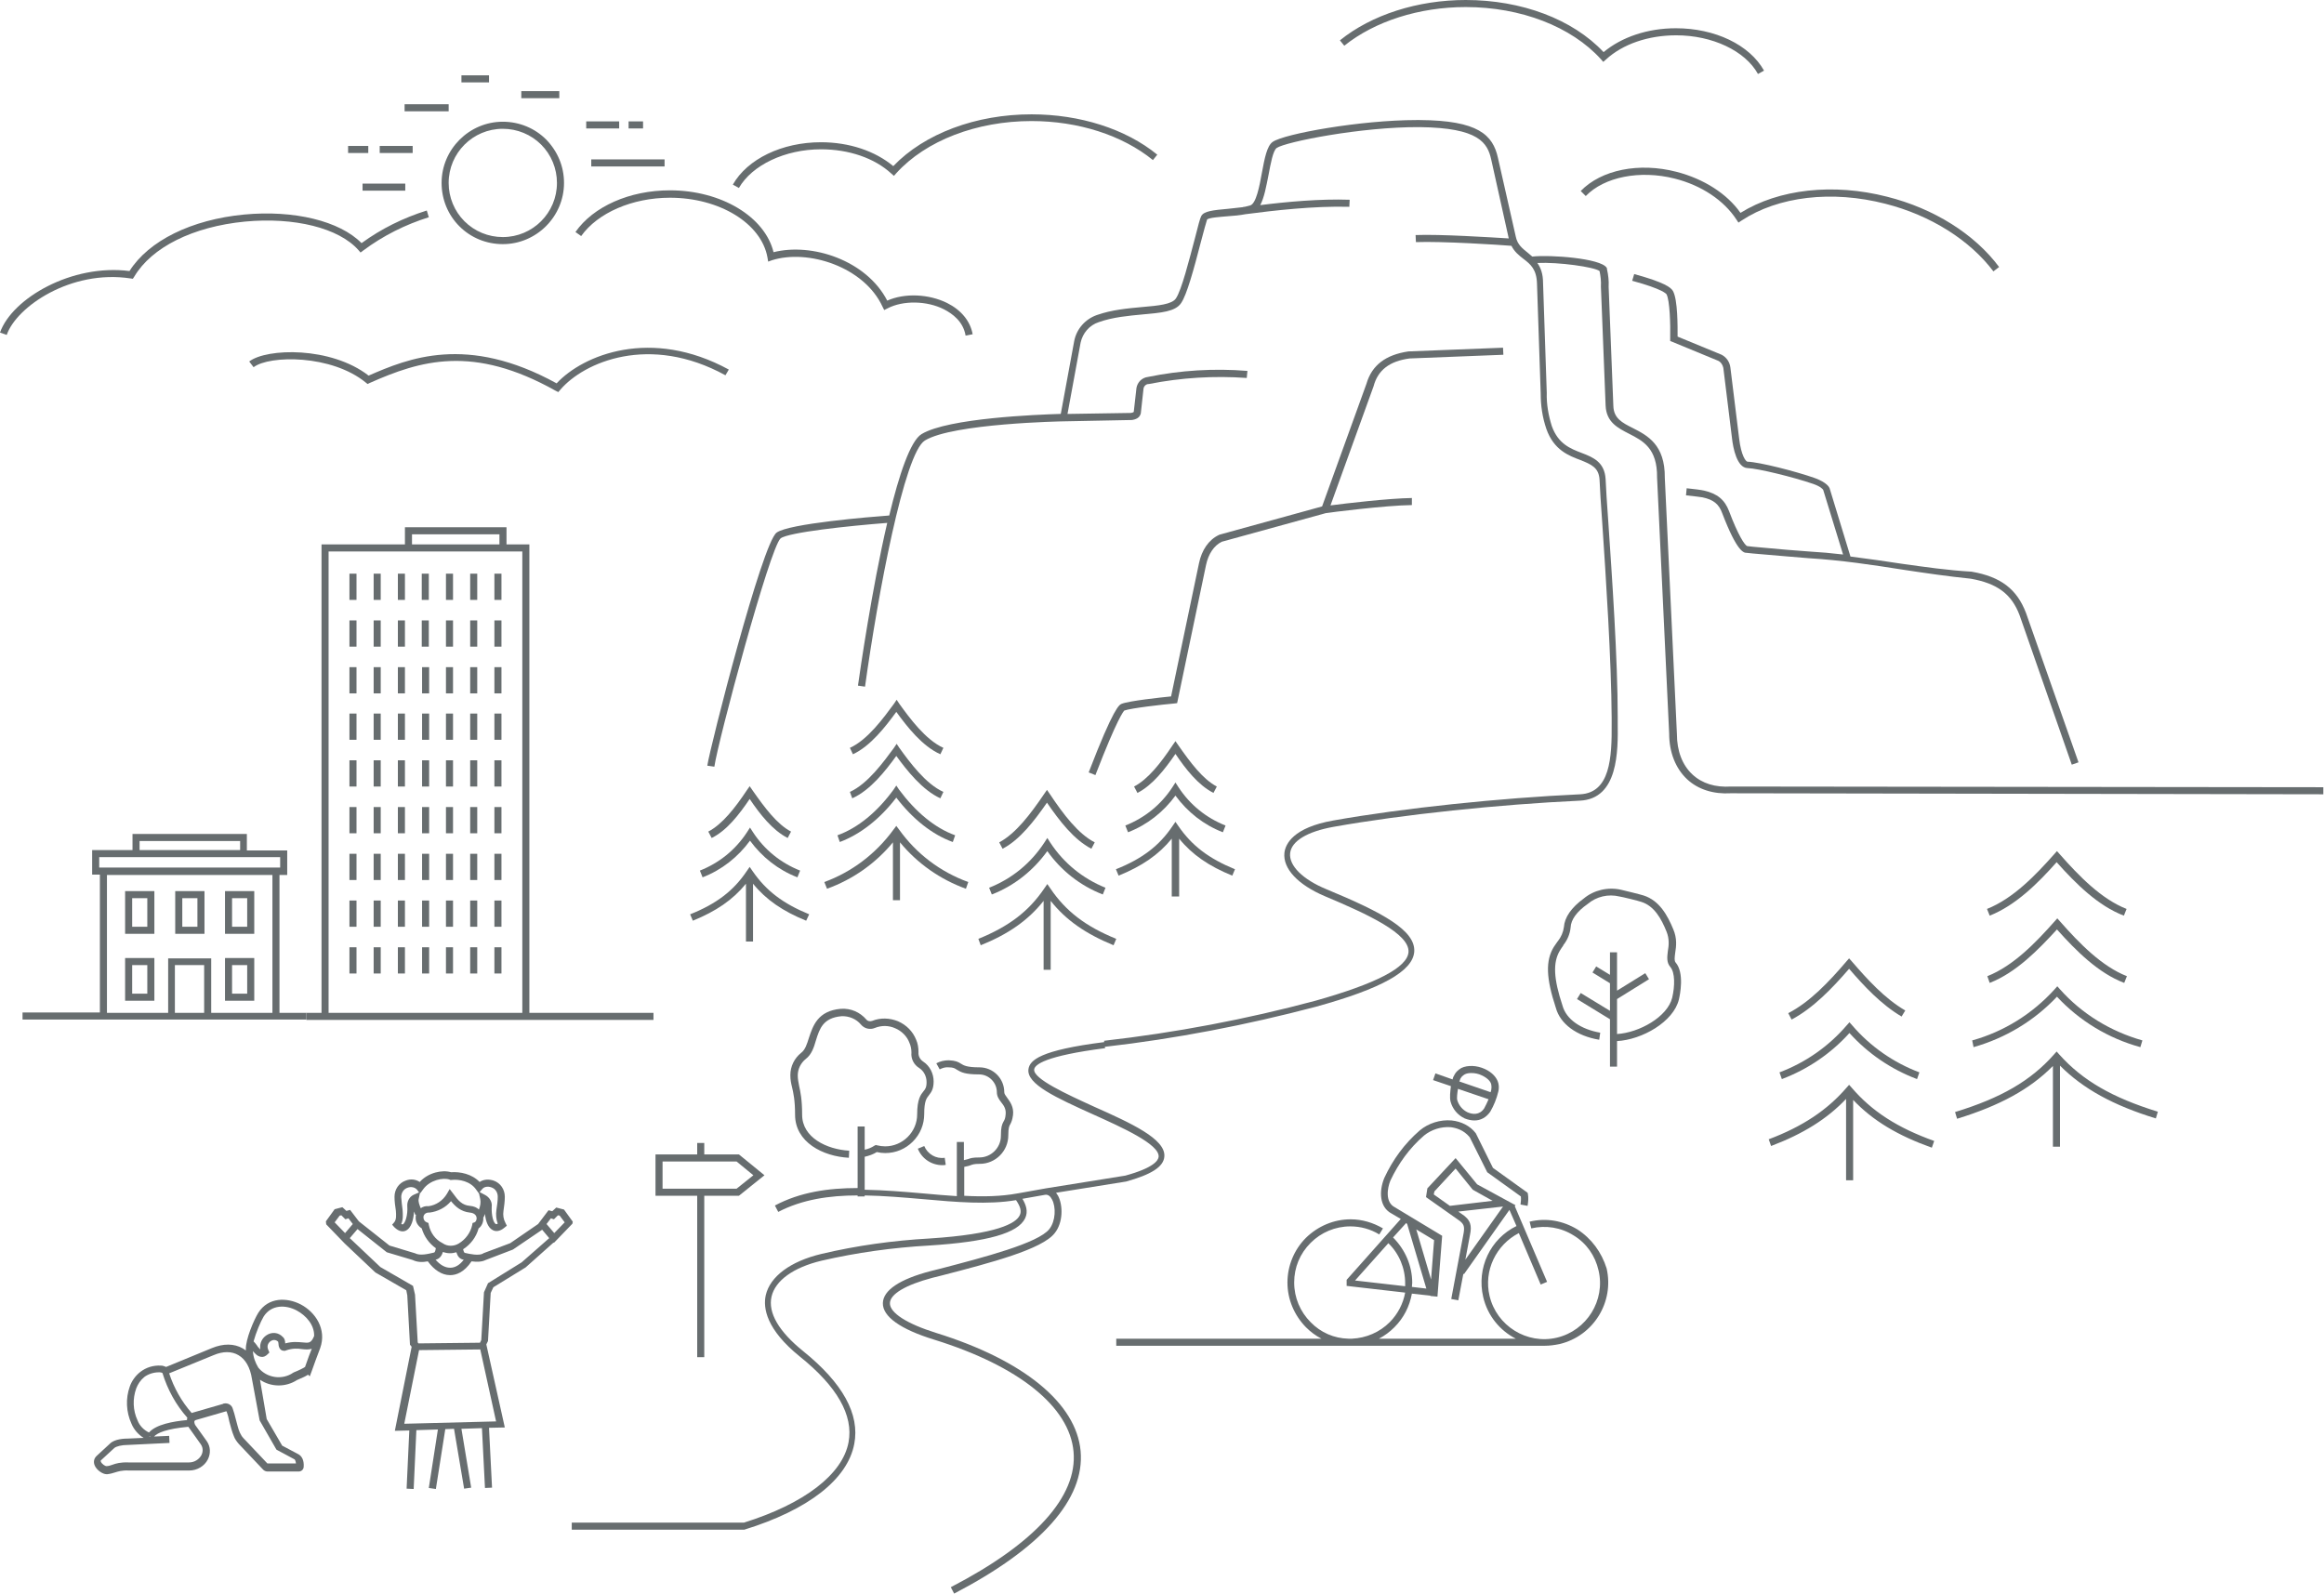 <?xml version="1.0" encoding="utf-8"?>
<!-- Generator: Adobe Illustrator 23.0.3, SVG Export Plug-In . SVG Version: 6.00 Build 0)  -->
<svg version="1.1" id="Layer_1" xmlns="http://www.w3.org/2000/svg" xmlns:xlink="http://www.w3.org/1999/xlink" x="0px" y="0px"
	 viewBox="0 0 691 474" style="enable-background:new 0 0 691 474;" xml:space="preserve">
<style type="text/css">
	.st0{fill:#676D6F;}
</style>
<g>
	<path class="st0" d="M222.9,237.6c3.1,4.6,6.8,9.3,11.3,11.6l1-1.9c-4.2-2.2-7.9-7.2-11.4-12.2l-0.9-1.3l-0.9,1.3
		c-3.4,5.1-7.2,10-11.4,12.2l1,1.9C216.1,247,219.8,242.2,222.9,237.6z"/>
	<path class="st0" d="M240.6,271.9c-7.8-3.2-12.8-7-16.8-12.8l-0.9-1.3l-0.9,1.3c-3.9,5.8-9,9.7-16.8,12.8l0.8,1.9
		c6.9-2.8,11.9-6.2,15.8-11V280h2.1v-17.2c3.9,4.8,8.9,8.2,15.8,11L240.6,271.9z"/>
	<path class="st0" d="M208.9,260.9c5.7-2.2,10.5-6,14.1-10.9c3.6,4.9,8.4,8.7,14.1,10.9l0.8-2c-5.8-2.3-10.6-6.2-14-11.4l-0.9-1.4
		l-0.9,1.4c-3.4,5.2-8.2,9.1-14,11.4L208.9,260.9z"/>
	<path class="st0" d="M586.8,311.4c9.5-2.7,18-7.8,24.8-15c6.7,7.2,15.3,12.4,24.8,15l0.6-2c-9.5-2.7-18-7.9-24.5-15.2l-0.8-0.9
		l-0.8,0.9c-6.6,7.3-15.1,12.6-24.5,15.2L586.8,311.4z"/>
	<path class="st0" d="M419.1,106.6c9.3-0.4,18.6-0.7,27.9-1.1l-0.1-2.1c-9.3,0.4-18.7,0.7-28,1.1l-0.1,0c-6.8,1-10.9,4.1-12.5,9.6
		l-13.2,36.5l-30.5,8.4l-0.2,0.1c-3,1.4-5.1,4.5-5.9,8.4l-8.3,39.6c-3,0.3-12.4,1.3-14.7,2.2c-0.7,0.3-2.3,0.9-9.8,20.4l2,0.8
		c6.6-17.1,8.4-19,8.6-19.2c1.9-0.7,11.4-1.8,14.9-2.1l0.8-0.1l8.6-41.1c0.7-3.3,2.4-5.8,4.7-6.9l30.9-8.5
		c1.2-0.2,17.6-2.3,25.6-2.4l0-2.1c-6.9,0.1-19.6,1.6-24.2,2.2l12.8-35.4C409.7,110,413.2,107.4,419.1,106.6z"/>
	<path class="st0" d="M565.8,167.7c-5.1-0.8-10.2-1.5-15.6-2.2l-6.2-20.3c-0.1-0.3-0.8-1.7-4.3-3c-5.6-2-16.6-4.8-20.1-4.9
		c-0.5,0-1.9-1.8-2.5-6.9l-2.6-21.1c-0.2-1.6-1.1-3-2.6-3.8l-13.1-5.4c0-2.7,0.1-11-1.4-13.6c-0.6-1-2.4-2.5-11.5-5l-0.6,2
		c9.2,2.5,10.1,3.9,10.2,4c1,1.8,1.2,9.1,1.1,13.2l0,0.7l14.3,5.9c0.8,0.4,1.3,1.2,1.5,2.1l2.6,21.1c0.3,2.6,1.4,8.6,4.6,8.7
		c3.1,0.1,13.7,2.7,19.5,4.7c2.3,0.8,2.9,1.6,3,1.8l5.9,19.2c-3.3-0.4-6.7-0.7-10.2-0.9c-1.8-0.1-10.3-0.8-16.5-1.4l-1.8-0.2
		c-0.7-0.2-2.7-3.2-5.4-10.4c-1.3-3.4-3.5-5.2-7.4-6.1c-0.8-0.2-3.2-0.5-5.2-0.7l-0.2,2.1c2.6,0.3,4.4,0.5,4.9,0.6
		c3.3,0.7,4.9,2,5.9,4.8c4.4,11.5,6.4,11.7,7.2,11.7l1.9,0.2c6.2,0.5,14.7,1.3,16.6,1.4c9.8,0.6,19,2,27.9,3.4
		c6.6,1,13.4,2,20.3,2.7c7.8,1.4,12.1,4.5,14.5,10.9l15.5,44.4l2-0.7l-15.6-44.4c-2.7-7.1-7.5-10.8-16.2-12.3
		C579.1,169.6,572.3,168.6,565.8,167.7z"/>
	<path class="st0" d="M245.9,264.3c7.7-2.8,14.4-7.5,19.6-13.8v17.2h2.1v-17.2c5.2,6.3,11.9,11,19.6,13.8l0.7-2
		c-8.3-3-15.4-8.4-20.5-15.5l-0.9-1.2l-0.9,1.2c-5.2,7.1-12.3,12.5-20.5,15.5L245.9,264.3z"/>
	<path class="st0" d="M253.4,237.4c5.4-2.4,9.9-8.2,13.1-12.6c3.2,4.4,7.8,10.2,13.1,12.6l0.9-1.9c-5.3-2.4-10-8.8-13.1-13.1
		l-0.8-1.2l-0.8,1.2c-3.1,4.2-7.8,10.7-13.1,13.1L253.4,237.4z"/>
	<path class="st0" d="M514.7,233.9c-4.7,0.3-8.6-0.9-11.5-3.6c-3-2.8-4.6-7-4.6-12l-3.6-76.2c0.1-9.9-5.2-12.6-9.5-14.8
		c-3.2-1.6-5.7-2.9-5.8-6.6l-1.4-35.4c0.1-1.8-0.1-3.5-0.5-5.3l0-0.2l-0.1-0.2c-1.8-2.8-16.9-3.9-22.1-3.3c-0.4-0.4-0.9-0.7-1.3-1.1
		c-1.6-1.3-3.1-2.4-3.6-4.8L445.4,47c-1.5-6.9-5.9-11.2-23.3-11.3c-0.3,0-0.6,0-0.9,0c-16.7,0-39.4,4.1-42.8,6.5
		c-1.7,1.2-2.4,4.9-3.2,9.2c-0.7,3.9-1.7,9.2-3.5,9.7c-0.5,0.1-1,0.3-1.6,0.4c-0.2,0-0.4,0-0.5,0.1l0,0c-1.4,0.2-3,0.3-4.5,0.5
		c-4.5,0.4-7.1,0.7-7.9,2.1c-0.4,0.7-0.9,2.7-2,7c-1.6,6-3.9,15.2-5.6,17.6c-1.2,1.7-5.2,2.1-9.9,2.5c-4.3,0.4-9.1,0.8-13.6,2.4
		c-3.4,1.2-6,4.1-6.7,7.7l-4,21.7l-0.4,0v0c-6.3,0.2-33.1,1.2-41,6c-3.3,2-6.7,12.1-9.6,24.2c-5.5,0.4-29.9,2.4-33.5,5.1
		c-4.3,3.2-19.7,63.4-20.6,69.3l2.1,0.3c1.1-7.7,16.5-65.1,19.7-67.9c2.4-1.8,20.1-3.7,31.7-4.6c-4.6,19.8-8.1,44.1-8.7,48.4
		l2.1,0.3c3.8-27.4,11.7-69.5,17.8-73.2c8.3-5.1,40.9-5.7,41.3-5.7l20.2-0.4l0.1,0c1.9-0.3,2.4-1.2,2.6-2l0.8-7.3
		c0.1-0.8,0.8-1.4,1.5-1.4l0.1,0c9.6-1.9,19.4-2.5,29.1-1.8l0.2-2.1c-9.9-0.8-19.9-0.2-29.6,1.8c-1.7,0.2-3.1,1.5-3.4,3.3l-0.8,7.1
		c-0.1,0.1-0.3,0.2-0.8,0.3l-18.9,0.3l3.9-21.2c0.6-2.8,2.6-5.2,5.4-6.1c4.2-1.5,8.9-1.9,13.1-2.3c5.4-0.5,9.7-0.8,11.4-3.4
		c1.7-2.5,3.7-9.8,5.9-18.3c0.8-3,1.6-6,1.8-6.5c0.5-0.6,4-0.8,6.2-1c1.8-0.1,3.6-0.3,5.2-0.6c8.4-1.1,20.5-2.5,30.9-2.2l0.1-2.1
		c-8.8-0.3-18.7,0.6-26.6,1.6c1.2-2.2,1.8-5.6,2.5-9.1c0.6-3.2,1.3-7.1,2.4-7.9c2.6-1.8,25.1-6.3,42.5-6.2
		c17.7,0.2,20.2,4.7,21.3,9.7l5.2,23.4c-5-0.3-20.5-1.3-27.7-1l0.1,2.1c7.6-0.3,24.9,0.8,28.4,1.1c0.9,1.8,2.3,2.9,3.6,3.9
		c2.1,1.6,3.9,3.1,4,7.4l1.1,32.6c0,3.6,0.5,7.1,1.7,10.6c2.2,6.2,6.6,7.9,10.1,9.2c3.2,1.3,5.5,2.2,5.7,5.9
		c0.1,2.7,0.4,7.2,0.8,12.8c1.1,16.3,2.7,40.8,2.8,57.9c0,0.5,0,1.1,0,1.7c0.1,10.4-0.5,20.6-9.3,21.1c-23.9,1.1-52.7,4.1-73.5,7.8
		c-11.9,2.1-14.2,7-14.5,9.6c-0.5,4.7,4,9.5,12,12.9c13.1,5.5,25.2,11.2,24.9,16.6c-0.3,4.6-9.6,9.4-27.7,14.5
		c-20.5,5.5-41.6,9.5-62.8,11.9l0,0.4c-19.1,2.4-22.1,5.4-22.5,8c-0.7,4.5,8.4,8.6,19,13.4c8.9,4,20,9,19.7,12.7
		c-0.1,1.1-1.5,3.3-9.9,5.6l-23.7,3.8c0,0,0,0,0,0l-7.8,1.4l0,0l-0.6,0.1c-4.9,0.9-10.2,1-15.8,0.7v-8.6c0.9-0.2,1.5-0.3,1.9-0.5
		c0.6-0.2,1-0.4,2.7-0.4c4.7,0,8.5-3.8,8.5-8.5c0-2.3,0.3-2.8,0.6-3.3c0.3-0.6,0.6-1.2,0.8-2.7c0.3-2.4-0.9-4-1.7-5.1
		c-0.5-0.7-0.9-1.2-0.9-1.7c0-4.1-3.3-7.4-7.4-7.4c-3.8,0-4.7-0.6-5.5-1.1c-0.8-0.5-1.5-0.9-3.6-1c-1.3,0-2.6,0.3-3.7,0.9l1,1.8
		c0.8-0.4,1.7-0.7,2.6-0.6c1.5,0,1.9,0.3,2.5,0.7c1.3,0.8,2.5,1.4,6.6,1.4c2.9,0,5.3,2.4,5.3,5.3c0,1.2,0.6,2.1,1.3,3
		c0.8,1,1.5,2,1.3,3.7c-0.1,1.1-0.3,1.5-0.6,2c-0.5,0.9-0.8,1.7-0.8,4.3c0,3.5-2.9,6.4-6.4,6.4c-2,0-2.6,0.2-3.4,0.5
		c-0.3,0.1-0.7,0.2-1.2,0.3v-5.4h-2.1v16.1c-3.2-0.2-6.6-0.5-9.9-0.8c-5.8-0.5-11.7-1-17.5-1.1V344c1.3-0.3,2.5-0.7,3.6-1.4
		c0.8,0.2,1.7,0.3,2.5,0.3c0,0,0,0,0,0c3.1,0,6-1.2,8.2-3.4c2.2-2.2,3.4-5.1,3.4-8.2c0-3.9,0.7-4.7,1.4-5.6c0.6-0.8,1.4-1.7,1.4-4.1
		c0-2.3-1.1-4.6-3.1-5.9c-0.9-0.6-1.5-1.6-1.4-2.8c0-1.3-0.2-2.6-0.7-3.7c-1-2.5-2.9-4.4-5.4-5.5c-2.5-1-5.2-1.1-7.7-0.1
		c-0.6,0.2-1.3,0.1-1.7-0.4c-1.9-2.2-4.6-3.4-7.6-3.2c-6.9,0.6-8.3,5.1-9.5,8.7c-0.6,1.9-1.1,3.5-2.3,4.4c-2,1.6-3.2,4-3.2,6.6
		c0,1.4,0.2,2.4,0.5,3.6c0.4,1.7,0.9,3.9,0.9,8.2c0,8.2,8.3,12.4,16,12.8l0.1-2.1c-6.7-0.4-14-3.9-14-10.7c0-4.5-0.5-6.8-0.9-8.6
		c-0.2-1.1-0.4-2-0.4-3.1c0-1.9,0.9-3.7,2.4-4.9c1.7-1.3,2.4-3.4,3-5.5c1.1-3.5,2.1-6.7,7.6-7.2c2.2-0.1,4.4,0.8,5.8,2.5
		c1,1.2,2.7,1.6,4.1,1c2-0.8,4.1-0.8,6.1,0.1c1.9,0.8,3.5,2.4,4.2,4.3c0.4,0.9,0.6,1.9,0.6,2.9c-0.2,1.9,0.8,3.7,2.3,4.6
		c1.4,0.9,2.2,2.5,2.2,4.2c0,1.6-0.4,2.1-0.9,2.7c-0.8,1-1.9,2.3-1.9,6.9c0,2.5-1,4.9-2.8,6.7c-1.8,1.8-4.2,2.8-6.7,2.8c0,0,0,0,0,0
		c-0.8,0-1.6-0.1-2.4-0.3l-0.4-0.1l-0.4,0.2c-0.9,0.6-1.9,1-2.9,1.2V335h-2.1v18.3c-8.7,0-17.1,1.2-24.6,5.2l1,1.9
		c7.1-3.7,15.2-4.9,23.6-4.9v0.3h2.1v-0.3c5.7,0.1,11.5,0.6,17.3,1.1c10,0.9,19.4,1.7,27.7,0.3c1.3,1.9,1.7,3.3,1.1,4.5
		c-1.1,2.4-6.7,5.6-26.8,6.9c-10.8,0.6-21.7,2.1-32.2,4.6c-9.2,2.2-15.2,6.7-16.5,12.2c-0.9,3.9,0.2,10.3,10.1,18.3
		c11.1,8.9,16,17.5,14.5,25.5c-1.8,9.6-13.2,18.3-31.1,23.9h-51.2v2.1H221l0.3,0c19.1-5.9,30.7-15,32.7-25.5
		c1.7-8.8-3.4-18.1-15.2-27.6c-7.2-5.8-10.5-11.4-9.4-16.2c1.1-4.8,6.5-8.7,14.9-10.7c10.4-2.4,21.2-3.9,31.9-4.5
		c17.5-1.1,26.5-3.7,28.6-8.1c1-2.1,0.2-4.1-0.8-5.8l6.8-1.2c0.8-0.1,1.5,0.4,2,1.4c1.2,2.2,1.1,6.4-0.8,8.8
		c-3.3,4.2-19.5,8.4-32.5,11.8l-2.8,0.7c-9.2,2.4-14.1,5.7-14.2,9.5c-0.1,4,5.2,7.8,15.3,10.9c25.1,7.8,40.2,19.9,41.4,33.3
		c1.2,13.3-11.4,27.3-36.5,40.3l1,1.9c25.9-13.5,38.9-28.1,37.6-42.4c-1.3-14.2-16.9-27-42.9-35.1c-8.7-2.7-13.9-6-13.8-8.9
		c0.1-2.7,4.7-5.4,12.6-7.5l2.8-0.7c14.7-3.8,29.9-7.8,33.6-12.6c2.5-3.1,2.5-8.2,1-11.1c-0.2-0.3-0.4-0.6-0.6-0.9l20.6-3.3l0.1,0
		c7.6-2.1,11.3-4.4,11.5-7.5c0.4-5.2-9.9-9.9-20.9-14.8c-8.1-3.7-18.2-8.3-17.8-11.1c0.2-1.4,3.2-4,21.1-6.3l-0.1-0.4
		c21.1-2.4,42.2-6.5,62.7-11.9c19.6-5.4,28.9-10.6,29.3-16.4c0.4-6.3-9.3-11.6-26.2-18.6c-7-2.9-11.1-7-10.7-10.7
		c0.4-3.6,5.1-6.4,12.8-7.8c20.7-3.7,49.5-6.7,73.3-7.8c11.5-0.5,11.4-14.7,11.3-23.2c0-0.6,0-1.2,0-1.7c0-17.2-1.7-41.8-2.8-58
		c-0.4-5.6-0.7-10-0.8-12.7c-0.3-5.1-3.7-6.5-7.1-7.8c-3.4-1.3-7-2.7-8.9-8c-1-3.2-1.6-6.5-1.5-9.9l-1.1-32.6c0-2.8-0.7-4.6-1.7-6
		c6.3-0.3,17,1.2,18.5,2.4c0.3,1.5,0.5,3,0.4,4.6l1.4,35.4c0.2,5,3.7,6.7,7,8.4c4.1,2.1,8.4,4.3,8.3,13l3.6,76.2
		c0,5.5,1.9,10.3,5.3,13.5c3.3,3.1,7.9,4.5,13,4.2l176.2,0.3l0-2.1L514.7,233.9z"/>
	<path class="st0" d="M266.5,211.7c3.2,4.4,7.7,10.2,13.1,12.6l0.9-1.9c-5.3-2.4-10-8.8-13.1-13.1l-0.8-1.2l-0.8,1.2
		c-3.1,4.2-7.8,10.7-13.1,13.1l0.9,1.9C258.8,221.9,263.3,216.1,266.5,211.7z"/>
	<path class="st0" d="M294.9,266c6.7-2.6,12.3-7.1,16.5-12.9c4.1,5.8,9.8,10.3,16.5,12.9l0.8-2c-6.7-2.7-12.4-7.3-16.4-13.4
		l-0.9-1.4l-0.9,1.4c-4,6.1-9.6,10.7-16.4,13.4L294.9,266z"/>
	<path class="st0" d="M291.6,281.1c8.2-3.3,14.1-7.4,18.7-13.2v20.5h2.1v-20.5c4.5,5.7,10.4,9.8,18.7,13.2l0.8-1.9
		c-9.1-3.7-15-8.2-19.6-15l-0.9-1.3l-0.9,1.3c-4.6,6.8-10.5,11.3-19.6,15L291.6,281.1z"/>
	<path class="st0" d="M312.2,236.2l-0.9-1.3l-0.9,1.3c-4,5.9-8.4,11.7-13.3,14.3l1,1.9c5.2-2.7,9.5-8.4,13.2-13.7
		c3.7,5.4,8,11,13.2,13.7l1-1.9C320.6,248,316.2,242.2,312.2,236.2z"/>
	<path class="st0" d="M335.4,247.5c5.7-2.2,10.5-6,14.1-10.9c3.6,4.9,8.4,8.7,14.1,10.9l0.8-2c-5.8-2.3-10.6-6.2-14-11.4l-0.9-1.4
		l-0.9,1.4c-3.4,5.2-8.2,9.1-14,11.4L335.4,247.5z"/>
	<path class="st0" d="M349.5,224.2c3.1,4.6,6.8,9.3,11.3,11.6l1-1.9c-4.2-2.2-7.9-7.2-11.4-12.2l-0.9-1.3l-0.9,1.3
		c-3.4,5.1-7.2,10-11.4,12.2l1,1.9C342.7,233.5,346.4,228.7,349.5,224.2z"/>
	<path class="st0" d="M350.6,266.6v-17.2c3.9,4.8,8.9,8.2,15.8,11l0.8-1.9c-7.8-3.2-12.8-7-16.8-12.8l-0.9-1.3l-0.9,1.3
		c-3.9,5.8-9,9.7-16.8,12.8l0.8,1.9c6.9-2.8,11.9-6.2,15.8-11v17.2H350.6z"/>
	<path class="st0" d="M249.7,250.4c6.1-2.3,11.9-6.8,16.8-13.2c4.9,6.4,10.7,11,16.8,13.2l0.7-2c-6.1-2.2-11.8-7-16.7-13.6l-0.8-1.2
		l-0.8,1.2c-4.9,6.7-10.6,11.4-16.7,13.6L249.7,250.4z"/>
	<path class="st0" d="M550.6,323.5l-0.8-0.9l-0.8,0.9c-5.7,6.6-13,11.5-23.1,15.3l0.7,2c9.5-3.6,16.6-8,22.3-14V351h2.1v-23.9
		c5.9,6.2,13.3,10.6,23.4,14.2l0.7-2C564.2,335.4,556.6,330.5,550.6,323.5z"/>
	<path class="st0" d="M612.3,313.6l-0.8-0.9l-0.8,0.9c-6.9,7.8-15.7,12.9-29.4,17.1l0.6,2c12.7-3.9,21.7-8.8,28.5-15.7V341h2.1
		v-24.1c6.9,6.9,15.8,11.8,28.5,15.7l0.6-2C628,326.4,619.2,321.3,612.3,313.6z"/>
	<path class="st0" d="M529.8,320.9c7.7-2.9,14.6-7.6,20.1-13.7c5.5,6.1,12.4,10.8,20.1,13.7l0.7-2c-7.7-2.9-14.6-7.7-20-14l-0.8-0.9
		l-0.8,0.9c-5.4,6.3-12.3,11.1-20,14L529.8,320.9z"/>
	<path class="st0" d="M549.8,288.1c4.4,5.1,9.5,10.6,15.6,14.2l1.1-1.8c-6.2-3.6-11.4-9.4-15.9-14.6l-0.8-0.9l-0.8,0.9
		c-5.2,6.1-10.9,12.1-17.3,15.4l1,1.9C539.1,299.8,544.7,294,549.8,288.1z"/>
	<path class="st0" d="M611.5,256.4c5.9,6.6,12.4,13,20,15.9l0.8-2c-7.4-2.9-14-9.6-19.9-16.3l-0.8-0.9l-0.8,0.9
		c-5.6,6.3-12.2,13.2-20,16.3l0.8,2C599.4,269.2,606,262.6,611.5,256.4z"/>
	<path class="st0" d="M591.6,292.3c7.9-3.1,14.4-9.8,20-15.9c5.9,6.6,12.4,13,20,15.9l0.8-2c-7.4-2.9-14-9.6-19.9-16.3l-0.8-0.9
		l-0.8,0.9c-5.6,6.3-12.2,13.2-20,16.3L591.6,292.3z"/>
	<rect x="137.2" y="22.4" class="st0" width="8.2" height="2.1"/>
	<path class="st0" d="M136.6,67.3c3.4,3.4,8,5.3,12.9,5.3c0,0,0,0,0,0c10,0,18.2-8.2,18.2-18.2c0-4.9-1.9-9.4-5.3-12.9
		c-3.4-3.4-8-5.3-12.9-5.3c0,0,0,0,0,0c-10,0-18.2,8.2-18.2,18.2C131.3,59.3,133.2,63.9,136.6,67.3z M149.5,38.3
		C149.5,38.3,149.5,38.3,149.5,38.3c4.3,0,8.4,1.7,11.4,4.7c3,3,4.7,7.1,4.7,11.4c0,8.9-7.2,16.1-16.1,16.1c0,0,0,0,0,0
		c-4.3,0-8.4-1.7-11.4-4.7c-3-3-4.7-7.1-4.7-11.4C133.4,45.5,140.6,38.3,149.5,38.3z"/>
	<rect x="120.3" y="31" class="st0" width="13.1" height="2.1"/>
	<rect x="175.8" y="47.4" class="st0" width="21.8" height="2.1"/>
	<path class="st0" d="M244.1,44.4c8.3,0,15.9,2.6,20.9,7.2l0.8,0.7l0.7-0.8c8.8-9.7,23.9-15.5,40.2-15.5c13.9,0,27,4.2,36.1,11.6
		l1.3-1.6c-9.4-7.7-23.1-12-37.4-12c-16.5,0-31.8,5.7-41.1,15.4c-5.4-4.5-13.1-7.1-21.5-7.1c-11.6,0-21.9,5-26.2,12.6l1.8,1
		C223.6,49.1,233.4,44.4,244.1,44.4z"/>
	<rect x="112.9" y="43.4" class="st0" width="9.8" height="2.1"/>
	<rect x="155" y="27.1" class="st0" width="11.3" height="2.1"/>
	<rect x="174.3" y="36.1" class="st0" width="9.8" height="2.1"/>
	<path class="st0" d="M38.8,82.8l0.7,0.1l0.4-0.6c5.2-8.8,17.5-14.9,32.9-16.4c14.7-1.4,28,1.9,33.8,8.5l0.6,0.7l0.8-0.6
		c5.9-4.4,12.5-7.7,19.5-9.9l-0.6-2c-7,2.2-13.5,5.4-19.4,9.7c-6.5-6.6-20.1-9.9-34.9-8.5c-15.7,1.5-28.4,7.8-34.1,16.8
		C21.4,78.4,3.6,88.7,0,98.9l2,0.7C4.9,91.2,21.1,80.1,38.8,82.8z"/>
	<rect x="186.9" y="36.1" class="st0" width="4.3" height="2.1"/>
	<rect x="107.8" y="54.6" class="st0" width="12.7" height="2.1"/>
	<path class="st0" d="M199.2,58.8c14.7,0,27.2,7.6,29,17.8l0.2,1.2l1.1-0.4c10.7-3.4,27.4,1.9,32.9,13.8l0.5,1l1-0.5
		c4.6-2.4,11.7-2.3,16.8,0.3c2.5,1.3,5.7,3.6,6.4,7.8l2.1-0.4c-0.7-3.9-3.4-7.2-7.6-9.3c-5.5-2.7-12.6-3-17.8-0.7
		C257.6,77.4,241.4,72.1,230,75c-2.6-10.6-15.6-18.4-30.8-18.4c-12,0-22.8,4.8-28.1,12.4l1.7,1.2C177.7,63.3,188,58.8,199.2,58.8z"
		/>
	<rect x="103.5" y="43.4" class="st0" width="6" height="2.1"/>
	<path class="st0" d="M216.7,109.9c-23.1-12.6-43.3-4.4-51.2,4.1c-26.7-14.7-44.2-7.4-55.9-2.3c-11.2-8.7-30.3-8.2-35.5-4.2l1.3,1.7
		c4.7-3.6,23.2-3.8,33.4,4.6l0.5,0.4l0.6-0.3c15.1-6.7,30.7-11.5,55.3,2.3l0.8,0.4l0.6-0.7c7-8.2,26.5-16.7,49.1-4.3L216.7,109.9z"
		/>
	<path class="st0" d="M435.8,2.1c16.4,0,31.4,5.8,40.2,15.5l0.7,0.8l0.8-0.7c5-4.6,12.6-7.2,20.9-7.2c10.7,0,20.5,4.6,24.3,11.5
		l1.8-1c-4.3-7.7-14.6-12.6-26.2-12.6c-8.4,0-16.1,2.6-21.5,7.1C467.6,5.7,452.4,0,435.8,0c-14.3,0-28,4.4-37.4,12l1.3,1.6
		C408.8,6.3,422,2.1,435.8,2.1z"/>
	<path class="st0" d="M498.5,51.1c-11.2-2.9-22.4-0.6-28.5,5.7l1.5,1.5c5.5-5.7,16.1-7.8,26.4-5.2c8,2,14.7,6.5,18.4,12.2l0.6,0.9
		l0.9-0.6c10.9-7.2,26.9-9.1,42.8-5c13.4,3.4,25.1,10.8,32.1,20.1l1.7-1.3c-7.3-9.8-19.4-17.4-33.3-20.9c-16-4.1-32.2-2.3-43.6,4.8
		C513.5,57.6,506.6,53.2,498.5,51.1z"/>
	<rect x="132.6" y="267.8" class="st0" width="2.1" height="7.8"/>
	<rect x="132.6" y="253.9" class="st0" width="2.1" height="7.8"/>
	<rect x="139.8" y="281.7" class="st0" width="2.1" height="7.8"/>
	<rect x="132.6" y="240" class="st0" width="2.1" height="7.8"/>
	<rect x="132.6" y="226.1" class="st0" width="2.1" height="7.8"/>
	<rect x="139.8" y="184.5" class="st0" width="2.1" height="7.8"/>
	<rect x="139.8" y="170.6" class="st0" width="2.1" height="7.8"/>
	<rect x="139.8" y="198.4" class="st0" width="2.1" height="7.8"/>
	<rect x="132.6" y="212.2" class="st0" width="2.1" height="7.8"/>
	<rect x="125.5" y="281.7" class="st0" width="2.1" height="7.8"/>
	<rect x="125.5" y="267.8" class="st0" width="2.1" height="7.8"/>
	<rect x="132.6" y="281.7" class="st0" width="2.1" height="7.8"/>
	<rect x="132.6" y="198.4" class="st0" width="2.1" height="7.8"/>
	<rect x="132.6" y="170.6" class="st0" width="2.1" height="7.8"/>
	<rect x="132.6" y="184.5" class="st0" width="2.1" height="7.8"/>
	<rect x="125.5" y="253.9" class="st0" width="2.1" height="7.8"/>
	<rect x="147" y="240" class="st0" width="2.1" height="7.8"/>
	<rect x="147" y="226.1" class="st0" width="2.1" height="7.8"/>
	<rect x="147" y="212.2" class="st0" width="2.1" height="7.8"/>
	<rect x="125.5" y="240" class="st0" width="2.1" height="7.8"/>
	<rect x="147" y="253.9" class="st0" width="2.1" height="7.8"/>
	<rect x="147" y="198.4" class="st0" width="2.1" height="7.8"/>
	<rect x="147" y="267.8" class="st0" width="2.1" height="7.8"/>
	<rect x="139.8" y="267.8" class="st0" width="2.1" height="7.8"/>
	<rect x="139.8" y="253.9" class="st0" width="2.1" height="7.8"/>
	<rect x="139.8" y="240" class="st0" width="2.1" height="7.8"/>
	<rect x="139.8" y="226.1" class="st0" width="2.1" height="7.8"/>
	<rect x="147" y="170.6" class="st0" width="2.1" height="7.8"/>
	<rect x="147" y="184.5" class="st0" width="2.1" height="7.8"/>
	<rect x="147" y="281.7" class="st0" width="2.1" height="7.8"/>
	<rect x="139.8" y="212.2" class="st0" width="2.1" height="7.8"/>
	<rect x="103.9" y="184.5" class="st0" width="2.1" height="7.8"/>
	<rect x="111.1" y="198.4" class="st0" width="2.1" height="7.8"/>
	<rect x="111.1" y="170.6" class="st0" width="2.1" height="7.8"/>
	<rect x="111.1" y="184.5" class="st0" width="2.1" height="7.8"/>
	<rect x="103.9" y="281.7" class="st0" width="2.1" height="7.8"/>
	<rect x="111.1" y="226.1" class="st0" width="2.1" height="7.8"/>
	<rect x="111.1" y="212.2" class="st0" width="2.1" height="7.8"/>
	<rect x="111.1" y="240" class="st0" width="2.1" height="7.8"/>
	<rect x="103.9" y="267.8" class="st0" width="2.1" height="7.8"/>
	<path class="st0" d="M120.4,156.8v5.1H95.6v139.3h-4.5v2.1h103.2v-2.1h-36.9V161.9h-6.8v-5.1H120.4z M122.5,158.9h26v3h-26V158.9z
		 M155.3,164v137.2H97.7V164H155.3z"/>
	<rect x="103.9" y="170.6" class="st0" width="2.1" height="7.8"/>
	<rect x="103.9" y="198.4" class="st0" width="2.1" height="7.8"/>
	<rect x="111.1" y="253.9" class="st0" width="2.1" height="7.8"/>
	<rect x="103.9" y="212.2" class="st0" width="2.1" height="7.8"/>
	<rect x="103.9" y="240" class="st0" width="2.1" height="7.8"/>
	<rect x="103.9" y="253.9" class="st0" width="2.1" height="7.8"/>
	<rect x="103.9" y="226.1" class="st0" width="2.1" height="7.8"/>
	<rect x="125.5" y="198.4" class="st0" width="2.1" height="7.8"/>
	<rect x="125.4" y="170.6" class="st0" width="2.1" height="7.8"/>
	<rect x="118.3" y="253.9" class="st0" width="2.1" height="7.8"/>
	<rect x="118.3" y="267.8" class="st0" width="2.1" height="7.8"/>
	<rect x="118.3" y="281.7" class="st0" width="2.1" height="7.8"/>
	<rect x="125.4" y="184.5" class="st0" width="2.1" height="7.8"/>
	<rect x="125.5" y="212.2" class="st0" width="2.1" height="7.8"/>
	<rect x="111.1" y="267.8" class="st0" width="2.1" height="7.8"/>
	<rect x="125.5" y="226.1" class="st0" width="2.1" height="7.8"/>
	<rect x="118.3" y="184.5" class="st0" width="2.1" height="7.8"/>
	<rect x="118.3" y="170.6" class="st0" width="2.1" height="7.8"/>
	<rect x="111.1" y="281.7" class="st0" width="2.1" height="7.8"/>
	<rect x="118.3" y="240" class="st0" width="2.1" height="7.8"/>
	<rect x="118.3" y="212.2" class="st0" width="2.1" height="7.8"/>
	<rect x="118.3" y="198.4" class="st0" width="2.1" height="7.8"/>
	<rect x="118.3" y="226.1" class="st0" width="2.1" height="7.8"/>
	<path class="st0" d="M498.1,283.3c0.3-1.9,0.6-4.2-0.6-7c-1.7-4.1-4.1-8.5-8.8-10c-0.9-0.3-5.8-1.5-6.7-1.7
		c-3.9-0.9-8.1,0.1-11.1,2.6c-3.7,2.7-5.7,5.6-5.9,8.5c-0.2,1.5-0.8,2.9-1.8,4.2l-0.1,0.1c-0.4,0.5-0.7,1.1-1.1,1.6
		c-2.5,4.1-2.3,9.3,0.6,18.1c1.3,4.8,6.2,8.4,12.9,9.5l0.3-2.1c-5.8-1-10.1-4-11.2-8c-2.7-8.1-2.9-12.9-0.8-16.4
		c0.3-0.5,0.7-1.1,1-1.5l0-0.1c1.2-1.5,2-3.3,2.2-5.3c0.1-2.3,1.8-4.7,5.1-7c2.6-2.2,6.1-3,9.4-2.2c0.8,0.1,5.7,1.3,6.5,1.6
		c3.9,1.2,6,5.1,7.5,8.8c0.9,2.2,0.7,4.2,0.4,5.9c-0.2,1.7-0.4,3.3,0.7,4.6c1.5,1.7,1.4,5.8,0.6,9.2c-1.4,5.7-9.8,10.4-16.4,10.8
		v-10.4l9.5-5.9l-1.1-1.8l-8.4,5.2v-11.4h-2.1v6.7l-4.1-2.5l-1.1,1.8l5.2,3.2v8.2l-8.7-5.3l-1.1,1.8l9.8,6v14.1h2.1v-7.6
		c7.4-0.4,16.8-5.7,18.4-12.4c0.3-1.3,1.7-7.9-1-11C497.8,285.7,497.9,284.8,498.1,283.3z"/>
	<path class="st0" d="M274.8,340.8l-1.9,0.8c1.2,3,4.1,4.9,7.3,4.9c0.3,0,0.7,0,1-0.1l-0.3-2.1C278.3,344.7,275.8,343.2,274.8,340.8
		z"/>
	<path class="st0" d="M209.4,403.6v-48h10.3l7.6-6.1l-7.6-6.2h-10.3v-3.4h-2.1v3.4h-12.4l0,12.3h12.4v48H209.4z M197,353.5l0-8.1h22
		l5,4.1l-5,4H197z"/>
	<path class="st0" d="M91.1,301.2h-8v-41h2.3v-7.3H73.4V248H39.4v4.8h-12v7.3h2.3v41h-23v2.1h84.4V301.2z M41.5,250.1h29.9v2.7H41.5
		V250.1z M29.5,258v-3.1h53.8v3.1l-51.5,0L29.5,258z M60.7,301.2h-8.7V287h8.7V301.2z M81,301.2H62.8v-16.2H50v16.2H31.8v-41H81
		V301.2z"/>
	<path class="st0" d="M45.9,284.9h-8.7v12.7h8.7V284.9z M43.8,295.5h-4.5V287h4.5V295.5z"/>
	<path class="st0" d="M75.6,265h-8.7v12.7h8.7V265z M73.5,275.6H69v-8.5h4.5V275.6z"/>
	<path class="st0" d="M60.8,265h-8.7v12.7h8.7V265z M58.7,275.6h-4.5v-8.5h4.5V275.6z"/>
	<path class="st0" d="M45.9,265h-8.7v12.7h8.7V265z M43.8,275.6h-4.5v-8.5h4.5V275.6z"/>
	<path class="st0" d="M75.6,284.9h-8.7v12.7h8.7V284.9z M73.5,295.5H69V287h4.5V295.5z"/>
	<path class="st0" d="M170.3,363.3l-2.6-3.6l-2.3-0.6l-1.2,1.1l-1.1-0.3l-3.1,4.1l-8.3,5.7l-8,3l-0.1,0.1c-1.3,0.7-4,0.1-5.3-0.2
		c-0.2,0-0.4-0.2-0.6-1.1c2.2-1.4,3.9-3.6,4.6-6.2c0.9-0.6,1.5-1.9,1.4-3.2c0.2-0.3,0.4-0.7,0.5-1.1c0.2,2.1,0.9,4.1,2.3,4.8
		c0.7,0.4,2,0.6,3.6-0.8l0.6-0.5l-0.4-0.8c-0.6-1.1-0.8-2.4-0.6-3.6c0.2-1.4,0.4-2.8,0.4-4.2c0-2.2-1.3-4.1-3.3-4.8
		c-1.5-0.5-3-0.4-4.2,0.4c-2.3-2.4-5.8-3.1-8.5-2.9c-2.6-0.8-6.8,0.1-9.3,2.9c-1.2-0.8-2.7-1-4.2-0.4c-2,0.7-3.3,2.6-3.3,4.8
		c0,1.4,0.2,2.8,0.4,4.1c0.1,1.3,0.2,2.7-0.5,3.5l-0.6,0.7l0.6,0.7c1.5,1.5,2.7,1.4,3.4,1.1c1.8-0.8,2.4-3.6,2.5-5.8
		c0,0,0,0.1,0,0.1c0.1,0.3,0.3,0.7,0.4,1l0.2-0.1c-0.1,0.3-0.1,0.5-0.1,0.8c-0.1,1.4,0.7,2.6,1.8,3.3c0.7,2.4,2.2,4.5,4.2,5.9
		c-0.2,1.1-0.4,1.3-0.6,1.3c-1.7,0.4-4.1,1-5.6,0.2l-7.6-2.3l-9.1-7.2l-2.6-3.4l-1.1,0.3l-1.2-1.1l-2.3,0.6l-2.6,3.6l0.1,0.9
		l5.5,5.7l0,0l9.1,8.6l9.2,5.3l0.3,1.5l0.8,14.7l0.5,0.6l-5,25l4.3-0.1l-0.8,17.3l2.1,0.1l0.8-17.5l6.4-0.2l-2.7,17.4l2.1,0.3
		l2.8-17.8l2.6-0.1l3,17.8l2.1-0.3l-2.9-17.5l6.1-0.2l0.9,17.8l2.1-0.1l-0.9-17.8l4.7-0.1l-5.5-24.7l0,0l0.5-1l0.8-14.3l0.8-1.7
		l9.6-5.9l8.3-7.4l0.1,0.1l5.5-5.7L170.3,363.3z M143.3,353.7c0.6-0.8,1.7-1,2.8-0.6c1.2,0.4,1.9,1.5,1.9,2.8c0,1.3-0.2,2.6-0.4,3.9
		c-0.2,1.4-0.1,2.8,0.4,4.1c-0.2,0.1-0.5,0.2-0.6,0.1c-0.7-0.4-1.3-2.5-1.2-5.1c0.2-1.4-0.6-2.8-1.9-3.5l-1.7-0.9L143.3,353.7z
		 M123,355.3c-1.3,0.6-2,2-1.9,3.4c0.2,2.6-0.6,5-1.3,5.4c-0.1,0-0.3,0-0.5-0.1c0.6-1.3,0.5-2.8,0.4-4.2c-0.2-1.3-0.3-2.6-0.4-3.8
		c0-1.3,0.7-2.4,1.9-2.8c1.1-0.4,2.2-0.1,2.8,0.6l0.6,0.8L123,355.3z M125.1,359.3c-0.4-1-0.8-2-0.6-2.8l0.4-1.8l0.1,0.1l0.8-1.1
		c2-2.8,6-3.6,7.9-2.9l0.2,0.1l0.2,0c2.5-0.3,5.8,0.4,7.5,2.9l0.8,1.1l0-0.1l0.4,1.8c0.2,1,0,2.1-0.4,3.1c-0.6-0.6-1.5-1-2.7-1.1
		c-2.3-0.2-3.5-1.6-5-3.7l-1-1.3l-0.8,1.4c-1.2,2-3.2,3.4-5.5,3.7C126.6,358.6,125.8,358.8,125.1,359.3z M127.5,364.3l-0.1-0.6
		l-0.5-0.2c-0.6-0.2-1-0.8-1-1.5c0-0.8,0.7-1.4,1.5-1.4c0,0,0,0,0.1,0l0.1,0l0.1,0c2.5-0.3,4.8-1.5,6.4-3.4c1.3,1.6,2.9,3.1,5.6,3.4
		c1.2,0.1,1.9,0.7,2,1.5c0.1,0.7-0.3,1.3-0.6,1.4l-0.6,0.2l-0.1,0.6c-0.5,2.3-2,4.3-4,5.5l0,0c-1.5,0.9-3.4,0.9-4.8-0.1
		C129.4,368.6,128,366.6,127.5,364.3z M129.6,374.6c1.2-0.3,1.8-1.3,2.1-2.3c1.3,0.5,2.7,0.5,4,0.1c0.3,1,0.8,1.9,2,2.2
		c0.1,0,0.1,0,0.2,0c-1.2,1.6-2.6,2.4-4,2.4c0,0,0,0-0.1,0c-1.5,0-3-0.9-4.3-2.4C129.5,374.6,129.6,374.6,129.6,374.6z M102.6,366.7
		l-3.1-3.2l1.5-2l0.5-0.1l1.2,1.2l0.9-0.3l1.3,1.7L102.6,366.7z M147.5,422.7l-27.3,0.7l4.4-21.9l18.2-0.2L147.5,422.7z
		 M155.1,375.4l-10,6.2l-1.2,2.7l-0.8,14.2l-0.4,0.8l-18.3,0.2l-0.2-0.3l-0.8-14.2l-0.6-2.6l-9.7-5.6l-9.1-8.6l2.3-2.7l8.7,6.9
		l7.7,2.3c1.4,0.7,3,0.7,4.5,0.4c1.9,2.6,4.2,4.1,6.6,4.1c0,0,0.1,0,0.1,0c1.7,0,4.1-0.8,6.3-4.1c1.5,0.2,3,0.2,4.2-0.4l8.1-3.1
		l8.7-5.9l2.1,2.5L155.1,375.4z M164.8,366.7l-2.3-2.7l1.3-1.7l0.9,0.3l1.2-1.2l0.5,0.1l1.5,2L164.8,366.7z"/>
	<path class="st0" d="M431.3,327.6c0.6,2.2,2.1,4,4.2,5c1,0.4,2,0.6,2.9,0.6c1.9,0,3.5-0.9,4.7-2.6c1.1-1.9,1.9-3.9,2.4-6l0,0
		c0.2-0.8,0.2-1.7,0-2.5c-0.4-1.6-1.8-3.2-4-4.2c-2.4-1.1-5.1-1.2-7-0.3c-0.5,0.3-0.9,0.6-1.3,1c-0.5,0.5-0.8,1.1-1.1,1.7
		c-0.1,0.2-0.1,0.4-0.2,0.7l-5.1-1.8l-0.7,2l5.3,1.8C431.2,324.6,431,326.4,431.3,327.6z M434.1,321.1c0.1-0.4,0.4-0.7,0.6-1
		c0.2-0.2,0.5-0.4,0.8-0.6c0.6-0.3,1.2-0.4,2-0.4c1,0,2.1,0.2,3.1,0.7c1.5,0.7,2.6,1.7,2.8,2.7c0.1,0.5,0.1,1.1,0,1.6
		c-0.1,0.3-0.1,0.5-0.2,0.7l-9.3-3.2C434,321.4,434.1,321.3,434.1,321.1z M442.6,326.9c-0.4,0.9-0.8,1.8-1.3,2.7
		c-1.4,2.1-3.5,1.8-4.9,1.2c-1.5-0.7-2.6-2-3.1-3.6c-0.2-0.7,0-2.1,0.2-3.4L442.6,326.9z"/>
	<path class="st0" d="M469,365.6c-4.3-2.6-9.3-3.5-14.2-2.3l0.5,2c4.3-1,8.8-0.3,12.6,2.1c3.8,2.3,6.4,6,7.4,10.4
		c2.1,8.9-3.5,17.9-12.4,20c-8.9,2.1-17.9-3.5-20-12.4c-1.8-7.5,1.9-15.2,8.7-18.7l6.5,15.3l1.9-0.8l-9.6-22.5l0.2-0.3l-11.4-6.2
		l-6.4-7.8l-8.4,9L424,356l9.5,6.7c1.8,1.2,2,2,1.7,3.9l-3.7,19.7l2.1,0.4l1.5-7.9l0.2,0.1l13.5-19.1l2.1,4.8
		c-7.8,3.8-11.9,12.5-9.9,21.1c1.3,5.6,5,10,9.7,12.4h-40.7c1.7-0.9,3.2-2,4.6-3.4c2.8-2.8,4.5-6.2,5.2-10l5.5,0.6l0,0.1l2.1,0.2
		l1.4-18.1l-14.1-8.5c-2.9-1.5-2.2-5.7-1.3-7.9c2.4-5.1,5.7-9.7,10-13.4c2.2-1.8,5.1-2.7,7.9-2.5c1.6,0.2,3.9,0.8,5.7,3l5.2,10.4
		l10,7.2c0.1,0.8,0,1.6-0.1,2.4l2.1,0.4c0.2-1.2,0.3-2.4,0.1-3.5l-0.1-0.4l-10.3-7.4l-5-10.1l-0.1-0.2c-1.7-2.2-4.3-3.5-7.2-3.8
		c-3.3-0.3-6.9,0.8-9.5,3c-4.5,3.9-8,8.7-10.5,14.1c-1.6,3.9-1.5,8.7,2.2,10.6l2.7,1.6l-16.1,18.1l0,1.8l17.4,2
		c-0.6,3.3-2.2,6.4-4.6,8.8c-3,3-7,4.7-11.2,4.9h-1.1c-4.2-0.1-8.2-1.8-11.2-4.9c-3.1-3.1-4.9-7.3-4.9-11.8s1.7-8.6,4.9-11.8
		c3.1-3.1,7.3-4.9,11.8-4.9c0,0,0,0,0,0c3,0,6,0.8,8.6,2.4l1.1-1.8c-2.9-1.7-6.2-2.7-9.6-2.7c0,0,0,0,0,0c-5,0-9.7,2-13.3,5.5
		c-3.5,3.5-5.5,8.3-5.5,13.3c0,5,2,9.7,5.5,13.3c1.4,1.4,2.9,2.5,4.6,3.4h-61v2.1h69.1c0.2,0,0.4,0,0.5,0c0,0,0,0,0,0
		c0.2,0,0.4,0,0.5,0h57.4v0c1.4,0,2.8-0.2,4.3-0.5c10.1-2.4,16.3-12.5,14-22.5C476.2,372.4,473.2,368.3,469,365.6z M426.5,354.3
		l6.3-6.8l5.1,6.3l5.9,3.3l-12.7,1.5l-4.8-3.4L426.5,354.3z M434.6,361l-1-0.7l13.3-1.5l-11.2,15.8l1.4-7.5
		C437.6,364.6,437.4,362.8,434.6,361z M425.5,380.5l-4.4-14.9l5.3,3.2L425.5,380.5z M418.4,364l5.7,19.2l-4.3-0.5
		c0-0.4,0.1-0.8,0.1-1.2c0-5.1-2.1-9.9-5.7-13.5l3.9-4.3L418.4,364z M402.9,380.8l9.9-11.1c3.2,3.1,5,7.4,5,11.9c0,0.3,0,0.6,0,0.9
		L402.9,380.8z"/>
	<path class="st0" d="M89.4,387.9c-4.1-2.1-9.6-2.2-12.6,2.5c-1.3,2.1-3.8,7.9-3.7,10.9c0,0.1,0,0.2,0,0.3c-0.3-0.2-0.6-0.4-0.9-0.6
		c-2.6-1.5-5.8-1.5-9.2-0.1l-13.6,5.6c-0.5-0.2-1-0.4-1.6-0.4c-2.2-0.1-4.3,0.5-6.1,1.9c-1.4,1.1-2.5,2.6-3.1,4.3
		c-1.3,3.6-1.1,7.6,0.5,11.1c0.7,1.7,2,3.2,3.6,4.2l-4.6,0.2c-1.1,0-4,0.1-5.4,1.5l-3.9,3.6c-0.9,0.8-1.1,1.9-0.6,3
		c0.6,1.3,2.3,2.5,3.5,2.5c0.1,0,0.1,0,0.2,0c0.9-0.1,1.6-0.3,2.2-0.5c1-0.3,2.1-0.7,4.2-0.6h18c2.3,0,4.5-1.3,5.5-3.3
		c0.9-1.8,0.8-3.8-0.3-5.4l-3.5-4.9c-0.3-0.7-0.2-1-0.2-1.1c0.1-0.1,0.3-0.3,0.4-0.3l9-2.6l0.1,0l0.1,0.1l0,0c0.3,0.8,0.6,1.9,0.8,3
		c0.4,1.5,0.8,3,1.3,4.2c0.3,0.9,0.9,1.7,1.5,2.4l7.2,7.6l0.1,0.1c0.3,0.3,0.8,0.5,1.3,0.5l9.2,0c0.7,0,1.5-0.5,1.5-1.5
		c0.1-1.8-0.5-3-1.5-3.6l-4.9-2.6l-4.6-7.9l-2-11.7c3.2,2.2,7.6,2.3,11,0.1c1.7-0.7,2.7-1.2,3.3-1.6l0.5,0.5l0.6-1.6
		c0-0.1,2.1-5.8,2.5-6.8C97.2,395.3,93.8,390.2,89.4,387.9z M40.9,422.4c-1.4-3-1.5-6.4-0.4-9.5c0.5-1.3,1.3-2.5,2.4-3.4
		c1.2-0.9,2.8-1.4,4.3-1.4c0.1,0,0.2,0,0.3,0c0.3,0,0.6,0.1,0.8,0.2c1.5,4.9,4,9.5,7.4,13.3c-0.1,0.2-0.1,0.5-0.1,0.7
		c-4.2,0.4-9.2,1.3-11.3,3.7C42.8,425.3,41.5,424,40.9,422.4z M44.7,427.3l-0.3,0l0.1-0.2L44.7,427.3z M59.7,429.5
		c0.9,1.3,0.5,2.6,0.2,3.2c-0.7,1.3-2.1,2.2-3.7,2.2l-17.9,0c-2.5-0.1-3.8,0.3-4.9,0.7c-0.6,0.2-1.1,0.4-1.8,0.4c0,0,0,0,0,0
		c-0.3,0-1.3-0.6-1.6-1.3c-0.1-0.2-0.1-0.4,0.1-0.5l3.9-3.6c0.6-0.5,2.2-0.9,4-0.9l12.4-0.6l-0.1-2.1l-4.5,0.2
		c1-1.1,3.7-2.3,10.2-2.9L59.7,429.5z M77.2,422.4l5,8.7l5.4,2.9c0.1,0.1,0.3,0.4,0.4,1.2l-8.5,0l-7.1-7.5c-0.5-0.5-0.8-1.1-1.1-1.7
		c-0.5-1.1-0.8-2.6-1.2-4c-0.3-1.2-0.6-2.3-0.9-3.1c-0.3-1.1-1.5-1.8-2.7-1.5c-0.1,0-0.1,0-0.2,0.1l-9,2.6c-0.1,0-0.2,0.1-0.3,0.1
		c-3-3.4-5.3-7.5-6.7-11.8l13.2-5.4c2.8-1.2,5.4-1.2,7.4,0c2.1,1.2,3.5,3.7,4,7L77.2,422.4z M91.2,405.1L91.2,405.1l-0.5,1.4
		c-0.4,0.3-2,1.1-3.3,1.6l-0.2,0.1c-3.3,2.3-7.9,1.6-10.4-1.5c-0.9-1.5-1.5-3.1-1.6-4.9c0.7,0.8,1.4,1.6,2.5,1.7
		c0.7,0.1,1.3-0.2,1.9-0.8l0.5-0.5l-0.3-0.7c-0.6-1.3,0-2.2,0.7-2.7c0.6-0.4,1.5-0.5,2.2,0.2c0,0.1,0.1,0.4,0.1,0.6
		c0,0.5,0.2,2.2,1.8,2.1l0.2,0l0.2-0.1c2-0.7,3.5-0.6,4.8-0.4c1,0.1,1.9,0.2,2.9-0.1C92.2,402.3,91.6,403.9,91.2,405.1z M89.9,399.2
		c-1.3-0.1-2.9-0.3-5.1,0.3c0,0,0,0,0,0c0-0.6-0.1-1.4-0.7-1.9c-1.3-1.4-3.3-1.6-4.9-0.5c-1.2,0.8-2.1,2.3-1.8,4.2
		c-0.3-0.3-0.8-0.8-1-1.2c-0.3-0.4-0.6-0.8-1-1.2c0.7-2.6,2.1-5.9,3-7.4c2.3-3.6,6.6-3.5,9.8-1.8c2.8,1.5,5.3,4.3,5.2,7.6
		C92.5,399.5,91.8,399.4,89.9,399.2z"/>
</g>
</svg>
